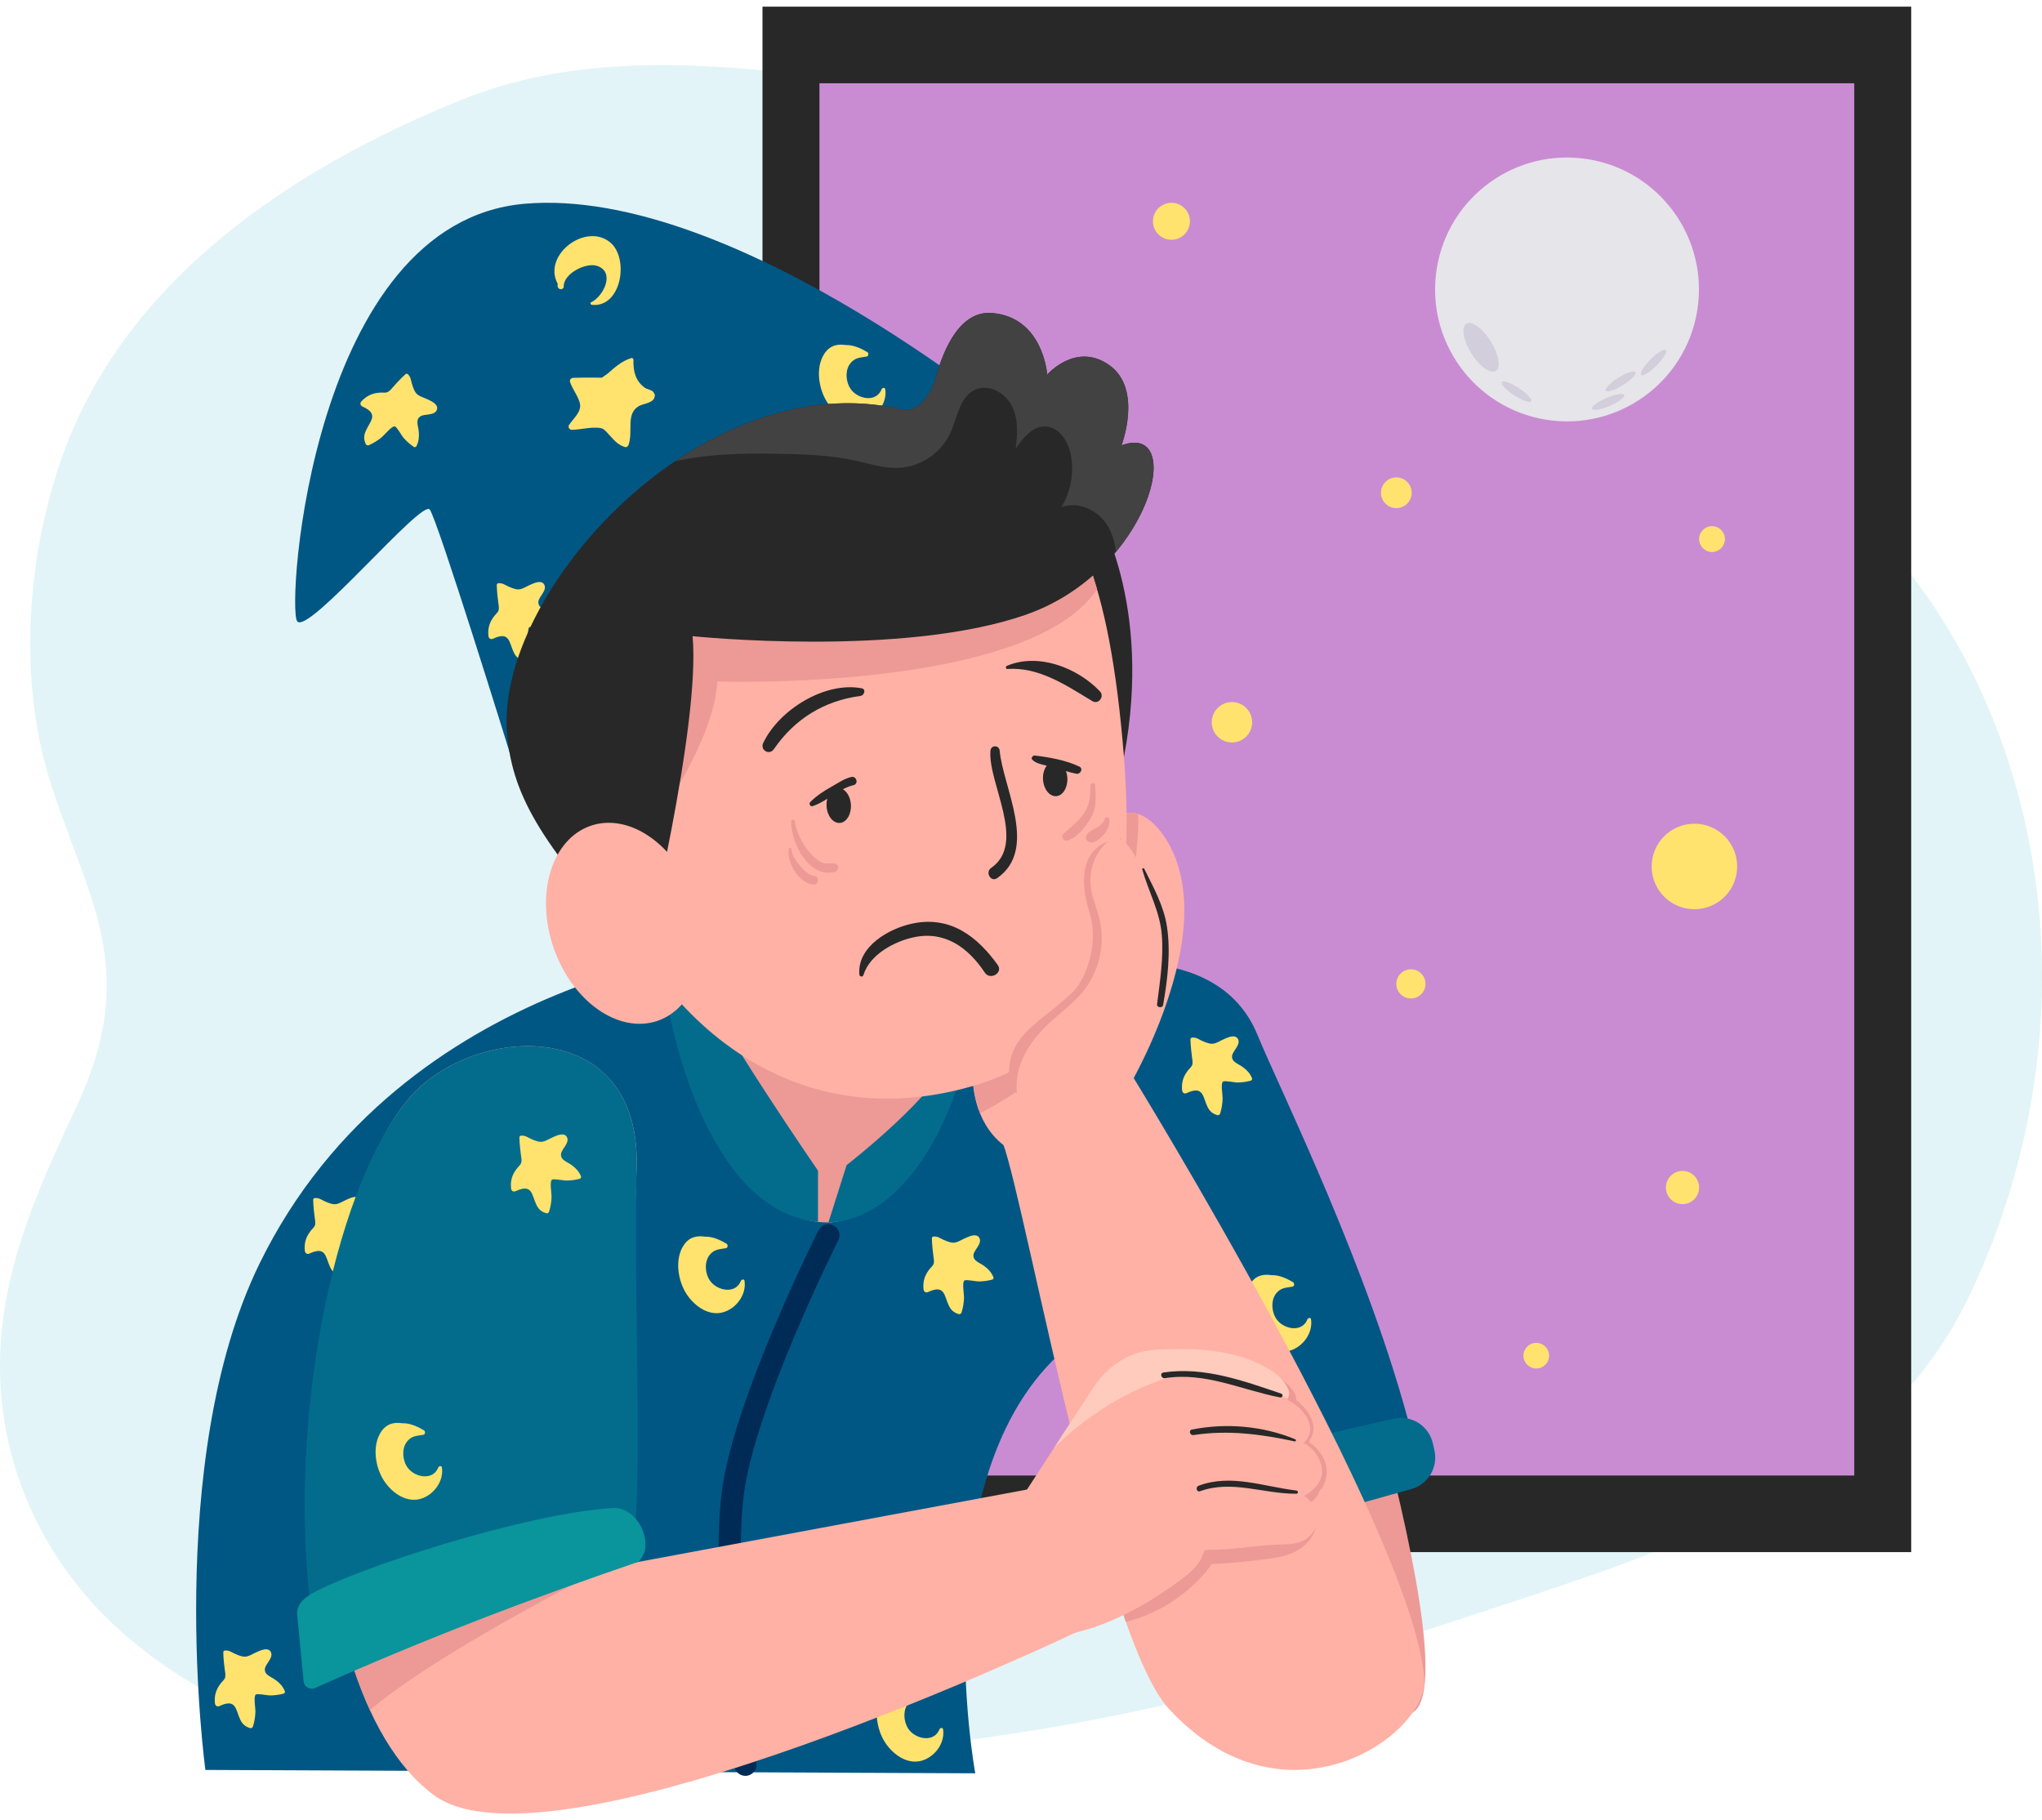 <svg width="92" height="82" viewBox="0 0 92 82" fill="none" xmlns="http://www.w3.org/2000/svg">
<path d="M89.289 31.216C86.571 25.201 81.845 20.55 76.134 17.62C69.129 11.626 59.846 8.59 51.064 6.325C45.934 5.001 40.713 3.848 35.441 3.279C30.497 2.744 25.437 2.611 20.757 4.51C13.165 7.591 5.625 12.573 2.788 20.613C1.328 24.751 0.893 29.771 1.938 34.045C2.527 36.448 3.615 38.688 4.302 41.061C5.231 44.272 4.836 46.894 3.425 49.899C1.398 54.218 -0.457 58.412 0.1 63.308C0.546 67.23 2.458 70.804 5.39 73.437C13.024 80.294 24.394 80.096 33.985 79.372C39.762 78.935 45.513 78.298 51.185 77.088C56.777 75.896 62.166 74.139 67.587 72.35C75.795 69.64 84.767 66.722 88.756 58.314C92.782 49.826 93.176 39.819 89.289 31.216Z" fill="#E2F4F7"/>
<path d="M86.107 0.3H34.353V69.922H86.107V0.3Z" fill="#282828"/>
<path d="M83.541 3.751H36.919V66.472H83.541V3.751Z" fill="#C98CD2"/>
<path d="M53.61 9.968C53.61 10.428 53.237 10.801 52.777 10.801C52.317 10.801 51.945 10.428 51.945 9.968C51.945 9.508 52.318 9.136 52.777 9.136C53.237 9.135 53.61 9.508 53.61 9.968Z" fill="#FFE36E"/>
<path d="M63.602 22.199C63.602 22.581 63.292 22.891 62.91 22.891C62.528 22.891 62.218 22.581 62.218 22.199C62.218 21.817 62.528 21.507 62.91 21.507C63.292 21.507 63.602 21.817 63.602 22.199Z" fill="#FFE36E"/>
<path d="M55.504 33.448C56.007 33.448 56.414 33.041 56.414 32.538C56.414 32.035 56.007 31.628 55.504 31.628C55.002 31.628 54.594 32.035 54.594 32.538C54.594 33.041 55.002 33.448 55.504 33.448Z" fill="#FFE36E"/>
<path d="M77.714 24.285C77.714 24.607 77.454 24.867 77.133 24.867C76.812 24.867 76.551 24.606 76.551 24.285C76.551 23.965 76.812 23.704 77.133 23.704C77.454 23.704 77.714 23.965 77.714 24.285Z" fill="#FFE36E"/>
<path d="M76.34 40.96C77.403 40.96 78.266 40.098 78.266 39.034C78.266 37.971 77.403 37.108 76.34 37.108C75.276 37.108 74.414 37.971 74.414 39.034C74.414 40.098 75.276 40.96 76.34 40.96Z" fill="#FFE36E"/>
<path d="M64.224 44.324C64.224 44.687 63.93 44.981 63.567 44.981C63.204 44.981 62.91 44.687 62.91 44.324C62.91 43.961 63.204 43.667 63.567 43.667C63.93 43.667 64.224 43.961 64.224 44.324Z" fill="#FFE36E"/>
<path d="M75.803 54.246C76.216 54.246 76.551 53.911 76.551 53.498C76.551 53.085 76.216 52.75 75.803 52.75C75.391 52.75 75.056 53.085 75.056 53.498C75.056 53.911 75.391 54.246 75.803 54.246Z" fill="#FFE36E"/>
<path d="M69.793 61.074C69.793 61.393 69.534 61.651 69.215 61.651C68.896 61.651 68.637 61.393 68.637 61.074C68.637 60.755 68.896 60.496 69.215 60.496C69.534 60.496 69.793 60.754 69.793 61.074Z" fill="#FFE36E"/>
<path d="M76.468 13.988C76.991 10.747 74.789 7.696 71.548 7.172C68.308 6.649 65.256 8.851 64.733 12.091C64.209 15.332 66.412 18.383 69.652 18.907C72.893 19.43 75.944 17.228 76.468 13.988Z" fill="#E6E5EA"/>
<path d="M67.163 15.375C67.529 15.962 67.631 16.56 67.39 16.71C67.149 16.86 66.656 16.507 66.29 15.919C65.923 15.333 65.822 14.735 66.063 14.584C66.304 14.434 66.796 14.788 67.163 15.375Z" fill="#D2CEDB"/>
<path d="M68.428 17.483C68.794 17.722 69.043 17.988 68.985 18.077C68.927 18.167 68.583 18.046 68.217 17.807C67.852 17.568 67.603 17.302 67.661 17.213C67.719 17.124 68.063 17.245 68.428 17.483Z" fill="#D2CEDB"/>
<path d="M72.376 17.93C72.777 17.758 73.136 17.697 73.178 17.795C73.22 17.893 72.929 18.112 72.528 18.284C72.127 18.457 71.768 18.517 71.726 18.419C71.684 18.322 71.975 18.102 72.376 17.93Z" fill="#D2CEDB"/>
<path d="M72.913 17.019C73.283 16.789 73.63 16.675 73.686 16.766C73.742 16.857 73.487 17.116 73.117 17.348C72.746 17.578 72.4 17.692 72.344 17.601C72.287 17.51 72.542 17.25 72.913 17.019Z" fill="#D2CEDB"/>
<path d="M74.359 16.194C74.666 15.884 74.977 15.694 75.053 15.769C75.129 15.845 74.94 16.157 74.632 16.466C74.324 16.776 74.014 16.966 73.938 16.891C73.862 16.815 74.051 16.504 74.359 16.194Z" fill="#D2CEDB"/>
<path d="M48.323 43.604C48.323 43.604 54.806 42.102 56.652 46.616C58.499 51.13 66.289 75.184 63.703 77.113C62.213 78.225 55.373 77.192 55.373 77.192L46.478 54.863L48.323 43.604Z" fill="#ED9996"/>
<path d="M51.686 67.935L63.602 64.589C61.706 57.193 57.673 49.11 56.652 46.616C54.806 42.102 48.323 43.604 48.323 43.604L46.478 54.863L51.686 67.935Z" fill="#005784"/>
<path d="M56.404 48.56C56.315 48.356 56.196 48.225 56.021 48.092C55.78 47.907 55.486 47.854 55.51 47.571C55.528 47.346 55.911 47.072 55.777 46.811C55.664 46.591 55.352 46.721 55.188 46.793C54.729 46.995 54.699 47.14 54.142 46.882C53.973 46.804 53.92 46.74 53.719 46.741C53.674 46.742 53.636 46.779 53.635 46.825C53.635 47.071 53.697 47.584 53.706 47.637C53.79 48.104 53.648 47.999 53.425 48.361C53.276 48.602 53.23 48.845 53.261 49.126C53.273 49.233 53.367 49.29 53.466 49.243C54.23 48.886 54.185 49.415 54.402 49.86C54.502 50.065 54.624 50.169 54.843 50.237C54.899 50.255 54.957 50.217 54.973 50.164C55.041 49.939 55.077 49.727 55.084 49.492C55.089 49.351 54.988 48.799 55.101 48.725C55.186 48.669 55.629 48.769 55.748 48.767C55.957 48.763 56.151 48.739 56.353 48.684C56.411 48.669 56.426 48.609 56.404 48.56Z" fill="#FFE36E"/>
<path d="M59.068 59.435C59.055 59.343 58.931 59.368 58.905 59.435C58.66 60.048 57.855 59.882 57.531 59.455C57.295 59.144 57.235 58.59 57.499 58.264C57.712 58.002 57.949 58.013 58.226 57.965C58.325 57.947 58.331 57.804 58.253 57.758C57.976 57.595 57.621 57.431 57.285 57.446C56.919 57.389 56.573 57.453 56.322 57.839C55.91 58.471 56.067 59.441 56.462 60.039C56.83 60.597 57.519 61.084 58.205 60.818C58.752 60.604 59.153 60.022 59.068 59.435Z" fill="#FFE36E"/>
<path d="M53.081 66.142C55.602 65.552 60.401 64.456 62.794 63.911C63.586 63.73 64.372 64.226 64.554 65.018L64.626 65.331C64.803 66.098 64.344 66.87 63.586 67.082L54.088 69.734C53.349 69.941 52.575 69.546 52.309 68.826L52.036 68.089C51.729 67.257 52.217 66.344 53.081 66.142Z" fill="#036C8C"/>
<path d="M33.583 42.619C33.583 42.619 18.133 43.721 11.683 56.945C7.348 65.832 9.254 79.735 9.254 79.735L43.939 79.887C43.939 79.887 41.364 65.93 48.323 60.497C55.281 55.063 49.352 41.921 33.583 42.619Z" fill="#005784"/>
<path d="M44.753 57.522C44.663 57.318 44.544 57.187 44.37 57.054C44.129 56.868 43.835 56.816 43.858 56.533C43.877 56.308 44.26 56.034 44.126 55.773C44.013 55.553 43.701 55.683 43.537 55.755C43.078 55.957 43.048 56.102 42.49 55.844C42.322 55.766 42.269 55.702 42.068 55.703C42.022 55.704 41.984 55.741 41.984 55.787C41.984 56.033 42.045 56.546 42.055 56.599C42.139 57.066 41.997 56.961 41.774 57.322C41.625 57.564 41.579 57.807 41.61 58.088C41.621 58.195 41.715 58.252 41.815 58.205C42.579 57.848 42.534 58.377 42.751 58.822C42.85 59.026 42.972 59.131 43.192 59.199C43.248 59.217 43.306 59.179 43.322 59.126C43.391 58.901 43.426 58.689 43.433 58.455C43.438 58.313 43.337 57.761 43.451 57.687C43.535 57.632 43.978 57.731 44.097 57.729C44.306 57.725 44.5 57.701 44.702 57.647C44.76 57.631 44.775 57.571 44.753 57.522Z" fill="#FFE36E"/>
<path d="M12.829 76.172C12.739 75.969 12.62 75.838 12.445 75.704C12.204 75.519 11.91 75.466 11.934 75.184C11.953 74.959 12.335 74.684 12.201 74.423C12.088 74.203 11.777 74.333 11.612 74.405C11.153 74.607 11.123 74.752 10.566 74.494C10.398 74.416 10.345 74.352 10.143 74.354C10.098 74.354 10.06 74.392 10.06 74.437C10.059 74.683 10.121 75.197 10.131 75.249C10.215 75.716 10.073 75.611 9.849 75.973C9.701 76.214 9.654 76.457 9.685 76.738C9.697 76.845 9.791 76.902 9.891 76.856C10.654 76.498 10.61 77.027 10.826 77.472C10.926 77.677 11.048 77.781 11.268 77.85C11.323 77.867 11.381 77.829 11.397 77.776C11.466 77.552 11.501 77.339 11.508 77.105C11.513 76.964 11.412 76.412 11.526 76.338C11.611 76.282 12.053 76.382 12.172 76.379C12.381 76.375 12.575 76.351 12.777 76.297C12.836 76.281 12.85 76.221 12.829 76.172Z" fill="#FFE36E"/>
<path d="M16.879 55.788C16.79 55.584 16.67 55.454 16.496 55.32C16.255 55.135 15.961 55.082 15.984 54.8C16.003 54.575 16.386 54.3 16.252 54.039C16.139 53.819 15.827 53.949 15.663 54.022C15.204 54.224 15.174 54.369 14.616 54.111C14.448 54.033 14.395 53.969 14.193 53.97C14.148 53.97 14.111 54.008 14.11 54.053C14.11 54.3 14.171 54.813 14.181 54.866C14.265 55.332 14.123 55.227 13.9 55.589C13.751 55.831 13.705 56.074 13.736 56.354C13.747 56.461 13.841 56.519 13.941 56.472C14.705 56.115 14.66 56.644 14.877 57.088C14.976 57.293 15.098 57.397 15.318 57.466C15.374 57.483 15.432 57.445 15.448 57.393C15.517 57.168 15.552 56.956 15.559 56.721C15.564 56.58 15.463 56.028 15.576 55.954C15.661 55.898 16.104 55.998 16.223 55.996C16.432 55.992 16.626 55.968 16.828 55.913C16.886 55.898 16.901 55.838 16.879 55.788Z" fill="#FFE36E"/>
<path d="M33.544 57.702C33.531 57.609 33.407 57.635 33.381 57.702C33.136 58.315 32.331 58.148 32.007 57.722C31.771 57.41 31.711 56.856 31.975 56.531C32.188 56.268 32.425 56.28 32.702 56.231C32.801 56.214 32.807 56.071 32.729 56.025C32.452 55.862 32.097 55.698 31.761 55.712C31.396 55.656 31.049 55.721 30.798 56.106C30.386 56.737 30.543 57.708 30.938 58.306C31.306 58.863 31.995 59.35 32.681 59.084C33.229 58.871 33.629 58.289 33.544 57.702Z" fill="#FFE36E"/>
<path d="M42.49 77.904C42.476 77.811 42.353 77.837 42.327 77.904C42.081 78.517 41.277 78.35 40.953 77.924C40.717 77.612 40.657 77.059 40.921 76.733C41.134 76.47 41.371 76.482 41.648 76.433C41.747 76.416 41.753 76.273 41.675 76.227C41.398 76.064 41.043 75.9 40.707 75.914C40.341 75.858 39.995 75.923 39.744 76.308C39.332 76.939 39.489 77.91 39.884 78.508C40.252 79.065 40.941 79.552 41.626 79.286C42.175 79.073 42.575 78.491 42.49 77.904Z" fill="#FFE36E"/>
<path d="M37.323 55.65C37.323 55.65 33.527 63.187 33.013 67.293C32.5 71.399 33.582 79.501 33.582 79.501" stroke="#002B56" stroke-miterlimit="10" stroke-linecap="round" stroke-linejoin="round"/>
<path d="M30.111 43.381C30.274 44.409 31.881 55.105 37.324 55.072C40.767 55.052 44.536 46.121 44.536 46.121L30.111 43.381Z" fill="#ED9996"/>
<path d="M37.323 55.072L38.143 52.488C38.143 52.488 42.33 49.249 42.948 47.328C42.97 47.259 42.988 47.192 43.001 47.126C43.365 45.24 43.066 49.124 43.066 49.124C43.066 49.124 41.319 54.906 37.323 55.072Z" fill="#036C8C"/>
<path d="M36.854 55.047V52.739C36.854 52.739 32.427 46.31 31.411 43.992C30.396 41.675 30.111 45.375 30.111 45.375C30.111 45.375 31.607 54.541 36.854 55.047Z" fill="#036C8C"/>
<path d="M46.479 19.597C46.479 19.597 33.227 8.341 23.63 9.18C14.032 10.021 12.91 27.341 13.389 27.988C13.87 28.634 19.002 22.474 19.362 22.954C19.722 23.433 22.956 33.879 22.956 33.879L46.479 19.597Z" fill="#005784"/>
<path d="M25.15 28.091C25.061 27.887 24.942 27.757 24.767 27.623C24.526 27.438 24.232 27.385 24.256 27.102C24.274 26.878 24.657 26.603 24.523 26.342C24.41 26.122 24.098 26.252 23.934 26.324C23.475 26.526 23.445 26.672 22.888 26.413C22.719 26.335 22.666 26.271 22.465 26.273C22.42 26.273 22.381 26.311 22.381 26.356C22.381 26.602 22.443 27.115 22.453 27.169C22.536 27.635 22.394 27.53 22.171 27.892C22.022 28.133 21.976 28.376 22.007 28.657C22.019 28.764 22.113 28.821 22.212 28.775C22.976 28.417 22.931 28.946 23.148 29.391C23.248 29.596 23.37 29.7 23.59 29.769C23.645 29.786 23.703 29.748 23.719 29.695C23.788 29.47 23.823 29.258 23.831 29.024C23.835 28.882 23.735 28.33 23.848 28.256C23.933 28.2 24.375 28.3 24.494 28.298C24.704 28.294 24.897 28.27 25.1 28.215C25.157 28.2 25.172 28.14 25.15 28.091Z" fill="#FFE36E"/>
<path d="M18.768 20.087C18.864 19.886 18.884 19.71 18.871 19.491C18.853 19.187 18.701 18.93 18.93 18.763C19.113 18.63 19.57 18.74 19.68 18.467C19.772 18.238 19.47 18.088 19.308 18.011C18.855 17.796 18.725 17.869 18.556 17.278C18.505 17.1 18.518 17.017 18.386 16.866C18.356 16.832 18.303 16.828 18.268 16.858C18.082 17.018 17.734 17.402 17.7 17.444C17.402 17.812 17.389 17.636 16.969 17.704C16.689 17.75 16.475 17.874 16.283 18.081C16.21 18.16 16.228 18.268 16.328 18.313C17.098 18.657 16.669 18.969 16.475 19.424C16.385 19.633 16.387 19.794 16.478 20.005C16.501 20.058 16.568 20.077 16.619 20.055C16.833 19.959 17.017 19.847 17.198 19.699C17.308 19.61 17.66 19.173 17.79 19.21C17.888 19.238 18.102 19.638 18.182 19.727C18.322 19.882 18.467 20.013 18.641 20.13C18.69 20.164 18.745 20.135 18.768 20.087Z" fill="#FFE36E"/>
<path d="M39.884 17.534C39.87 17.441 39.747 17.467 39.721 17.534C39.475 18.147 38.671 17.98 38.347 17.554C38.111 17.242 38.051 16.689 38.315 16.363C38.528 16.1 38.764 16.112 39.041 16.063C39.141 16.046 39.147 15.903 39.069 15.857C38.792 15.694 38.437 15.53 38.101 15.544C37.736 15.488 37.389 15.553 37.138 15.938C36.726 16.569 36.883 17.54 37.278 18.138C37.646 18.695 38.335 19.182 39.02 18.916C39.568 18.703 39.969 18.121 39.884 17.534Z" fill="#FFE36E"/>
<path d="M27.501 10.928C26.405 10.003 24.443 11.471 25.116 12.767C25.118 12.771 25.122 12.771 25.125 12.774C25.122 12.815 25.12 12.855 25.124 12.897C25.141 13.069 25.399 13.077 25.398 12.897C25.394 12.321 26.394 11.82 26.886 11.974C27.743 12.242 27.189 13.357 26.634 13.618C26.573 13.646 26.611 13.726 26.665 13.732C28.001 13.872 28.352 11.647 27.501 10.928Z" fill="#FFE36E"/>
<path d="M29.443 17.673C29.385 17.569 29.151 17.538 29.062 17.475C28.619 17.164 28.524 16.703 28.54 16.208C28.541 16.157 28.487 16.116 28.439 16.131C28.005 16.27 27.706 16.544 27.37 16.836C27.284 16.892 27.2 16.952 27.116 17.014C26.684 17.01 26.251 17.007 25.819 17.022C25.729 17.026 25.652 17.112 25.681 17.204C25.781 17.52 26.088 17.905 26.134 18.21C26.188 18.575 25.817 18.868 25.637 19.145C25.576 19.237 25.655 19.364 25.762 19.363C26.103 19.358 26.455 19.265 26.792 19.267C27.173 19.268 27.188 19.311 27.427 19.567C27.662 19.819 27.815 20.035 28.156 20.139C28.227 20.161 28.291 20.113 28.315 20.049C28.538 19.449 28.18 18.642 28.78 18.296C28.968 18.187 29.397 18.16 29.476 17.927C29.525 17.782 29.512 17.796 29.443 17.673Z" fill="#FFE36E"/>
<path d="M49.329 22.928C49.329 22.928 51.973 27.076 50.637 34.104L43.939 27.354L49.329 22.928Z" fill="#282828"/>
<path d="M43.821 48.177C43.774 49.765 44.388 51.311 45.885 51.995C46.578 52.312 47.334 52.455 48.109 52.489C48.342 52.395 48.528 52.284 48.639 52.16C50.331 50.252 51.788 47.484 52.587 45.104C53.308 42.955 53.822 40.262 52.726 38.14C52.256 37.231 51.229 36.041 50.154 36.928C49.843 37.184 49.739 37.581 49.652 37.955C49.275 39.578 49.812 40.582 48.954 42.281C47.718 44.729 45.874 45.414 43.943 46.96C43.865 47.479 43.827 47.992 43.821 48.177Z" fill="#FFB1A5"/>
<path d="M49.214 45.499C50.338 43.468 50.903 41.053 51.157 38.761C51.212 38.264 51.308 37.453 51.276 36.676C51.272 36.674 51.269 36.671 51.266 36.668C50.917 36.562 50.539 36.61 50.154 36.927C49.844 37.184 49.739 37.581 49.652 37.955C49.275 39.578 49.812 40.582 48.954 42.28C47.718 44.728 45.874 45.414 43.944 46.96C43.866 47.478 43.828 47.992 43.822 48.177C43.801 48.865 43.914 49.539 44.16 50.145C44.252 50.1 44.338 50.056 44.411 50.017C46.41 48.941 48.109 47.495 49.214 45.499Z" fill="#ED9996"/>
<path d="M26.734 37.942C28.367 44.248 34.516 51.6 43.802 48.932C49.018 47.434 51.332 42.867 50.638 34.104C49.354 17.898 44.209 20.999 37.26 22.046C27.386 23.535 24.531 29.433 26.734 37.942Z" fill="#FFB1A5"/>
<path d="M50.512 37.783C50.512 37.783 48.05 37.783 49.096 41.15C49.524 42.526 48.916 44.128 48.325 44.699C46.989 45.989 45.461 46.572 45.463 48.302C45.466 50.502 47.457 48.302 47.457 48.302L51.181 42.177L50.512 37.783Z" fill="#ED9996"/>
<path d="M49.425 26.551C48.615 23.679 47.501 21.928 46.154 20.902L27.724 25.452C27.669 25.543 27.613 25.633 27.561 25.724L29.402 37.383C29.532 36.958 32.185 33.376 32.315 30.701C32.315 30.701 46.332 31.172 49.425 26.551Z" fill="#ED9996"/>
<path d="M29.013 43.095C29.013 43.095 31.574 32.688 31.203 28.659C31.203 28.659 40.712 29.649 46.276 27.672C51.841 25.695 53.479 18.967 50.528 20.064C50.528 20.064 51.494 17.529 49.984 16.454C48.475 15.379 47.18 16.877 47.18 16.877C47.18 16.877 47.009 14.297 44.699 14.102C43.263 13.98 42.516 15.701 42.156 17.02C41.959 17.742 41.364 18.617 40.635 18.445C31.639 16.328 22.252 26.699 22.848 33.102C23.115 35.963 24.48 38.172 29.013 43.095Z" fill="#282828"/>
<path d="M50.528 20.064C50.528 20.064 51.494 17.529 49.984 16.454C48.475 15.379 47.18 16.877 47.18 16.877C47.18 16.877 47.009 14.297 44.7 14.102C43.263 13.98 42.516 15.701 42.157 17.02C41.959 17.742 41.364 18.617 40.635 18.445C37.079 17.609 33.465 18.727 30.427 20.776C31.902 20.448 33.497 20.415 35.012 20.441C36.197 20.461 37.389 20.498 38.546 20.753C39.195 20.896 39.842 21.109 40.505 21.076C41.482 21.028 42.409 20.4 42.816 19.51C43.138 18.805 43.235 17.867 43.944 17.551C44.547 17.282 45.285 17.693 45.585 18.282C45.885 18.871 45.851 19.571 45.757 20.225C46.082 19.741 46.506 19.2 47.09 19.213C47.722 19.226 48.139 19.898 48.252 20.52C48.396 21.318 48.236 22.166 47.812 22.857C48.541 22.563 49.418 22.958 49.854 23.611C50.104 23.984 50.23 24.419 50.273 24.867C52.413 22.298 52.572 19.304 50.528 20.064Z" fill="#424242"/>
<path d="M31.3 40.503C32.133 42.93 31.383 45.385 29.626 45.988C27.869 46.59 25.77 45.112 24.938 42.685C24.106 40.259 24.856 37.803 26.613 37.201C28.37 36.598 30.468 38.077 31.3 40.503Z" fill="#FFB1A5"/>
<path d="M38.352 35.003C38.034 35.079 37.758 35.275 37.476 35.433C37.126 35.629 36.789 35.846 36.506 36.131C36.431 36.207 36.506 36.354 36.615 36.317C36.846 36.239 37.062 36.115 37.274 35.982C37.247 36.084 37.234 36.196 37.24 36.314C37.263 36.749 37.527 37.089 37.83 37.073C38.133 37.058 38.359 36.692 38.337 36.257C38.32 35.937 38.172 35.669 37.975 35.556C38.129 35.477 38.288 35.41 38.454 35.371C38.693 35.315 38.592 34.946 38.352 35.003Z" fill="#282828"/>
<path d="M48.628 34.535C48.033 34.247 47.268 34.113 46.615 34.035C46.573 34.03 46.528 34.062 46.508 34.096C46.5 34.108 46.493 34.12 46.486 34.133C46.471 34.159 46.478 34.185 46.496 34.207C46.632 34.377 46.935 34.443 47.16 34.492C47.046 34.643 46.978 34.863 46.991 35.107C47.014 35.542 47.278 35.883 47.581 35.867C47.883 35.851 48.11 35.485 48.088 35.05C48.082 34.938 48.059 34.832 48.025 34.737C48.179 34.783 48.334 34.827 48.492 34.857C48.675 34.892 48.82 34.627 48.628 34.535Z" fill="#282828"/>
<path d="M49.557 31.146C48.53 30.07 46.775 29.401 45.368 29.994C45.3 30.023 45.298 30.142 45.387 30.136C46.827 30.041 48.05 30.885 49.217 31.587C49.494 31.754 49.775 31.375 49.557 31.146Z" fill="#282828"/>
<path d="M38.815 31.005C37.157 30.698 35.097 31.977 34.386 33.469C34.233 33.791 34.662 34.044 34.865 33.749C35.805 32.387 37.122 31.57 38.769 31.351C38.944 31.328 39.031 31.044 38.815 31.005Z" fill="#282828"/>
<path d="M37.51 38.895C37.319 38.884 37.2 38.93 37.01 38.845C36.873 38.783 36.752 38.685 36.645 38.582C36.227 38.184 35.886 37.56 35.807 36.987C35.794 36.893 35.644 36.918 35.644 37.009C35.643 37.983 36.436 39.562 37.617 39.282C37.71 39.26 37.753 39.175 37.764 39.089C37.783 38.934 37.626 38.901 37.51 38.895Z" fill="#ED9996"/>
<path d="M36.714 39.468C36.443 39.424 36.233 39.228 36.063 39.023C35.881 38.804 35.67 38.545 35.653 38.248C35.65 38.19 35.559 38.17 35.547 38.233C35.427 38.863 35.995 39.799 36.662 39.852C36.879 39.869 36.932 39.504 36.714 39.468Z" fill="#ED9996"/>
<path d="M49.344 35.385C49.339 35.246 49.13 35.245 49.128 35.385C49.122 35.91 49.104 36.297 48.771 36.733C48.52 37.063 48.214 37.288 47.913 37.563C47.778 37.686 47.919 37.911 48.088 37.864C48.529 37.741 48.889 37.258 49.123 36.888C49.419 36.421 49.365 35.914 49.344 35.385Z" fill="#ED9996"/>
<path d="M49.773 36.893C49.678 37.189 49.393 37.297 49.141 37.435C48.956 37.536 48.792 37.812 49.068 37.928C49.297 38.025 49.591 37.755 49.732 37.598C49.901 37.409 49.993 37.177 49.985 36.921C49.981 36.799 49.81 36.776 49.773 36.893Z" fill="#ED9996"/>
<path d="M45.04 33.822C45.016 33.555 44.644 33.553 44.623 33.822C44.505 35.273 46.273 37.981 44.654 39.101C44.374 39.295 44.642 39.758 44.924 39.561C46.794 38.257 45.189 35.479 45.04 33.822Z" fill="#282828"/>
<path d="M44.953 43.473C44.041 42.203 42.846 41.264 41.16 41.595C40.073 41.809 38.617 42.634 38.717 43.9C38.725 44.003 38.868 44.03 38.901 43.925C39.188 42.992 40.314 42.397 41.203 42.216C42.606 41.932 43.641 42.72 44.369 43.815C44.611 44.179 45.206 43.825 44.953 43.473Z" fill="#282828"/>
<path d="M51.998 46.007C52.392 44.401 52.379 43.349 52.392 41.918C52.397 41.492 52.047 40.858 51.966 40.439C51.824 39.699 51.426 39.038 51.035 38.393C50.828 38.053 50.496 37.661 50.116 37.782C50.006 37.818 49.914 37.895 49.831 37.976C49.32 38.476 49.056 39.219 49.139 39.93C49.197 40.433 49.415 40.904 49.534 41.396C49.805 42.517 49.528 43.756 48.805 44.654C48.361 45.207 47.772 45.622 47.254 46.107C46.702 46.623 46.22 47.236 45.971 47.95C45.722 48.664 45.728 49.488 46.102 50.145" fill="#FFB1A5"/>
<path d="M52.578 41.755C52.438 40.818 51.966 39.969 51.549 39.133C51.525 39.086 51.449 39.119 51.463 39.169C51.746 40.167 52.26 41.067 52.344 42.117C52.427 43.158 52.261 44.21 52.13 45.239C52.111 45.393 52.375 45.43 52.402 45.276C52.604 44.138 52.749 42.906 52.578 41.755Z" fill="#282828"/>
<path d="M45.015 51.196C45.715 51.451 49.437 73.472 52.654 76.972C57.911 82.694 64.371 78.154 64.169 75.607C63.641 68.975 51.015 48.465 51.015 48.465L45.015 51.196Z" fill="#FFB1A5"/>
<path d="M18.318 49.608C21.144 46.111 28.864 45.656 28.683 52.555C28.502 59.455 27.561 70.587 27.561 70.587L46.478 67.065L48.611 73.476C48.611 73.476 24.838 84.834 19.528 80.856C12.788 75.808 13.298 55.819 18.318 49.608Z" fill="#FFB1A5"/>
<path d="M14.6 67.786C14.826 71.225 15.501 74.498 16.674 77.04C19.087 74.955 24.424 72.08 27.571 70.465C27.624 69.836 27.874 66.787 28.128 63.094C26.723 62.541 25.423 62.051 25.423 62.051L14.6 67.786Z" fill="#ED9996"/>
<path d="M59.482 67.06L59.506 67.145C60.217 65.998 59.332 65.214 58.983 64.965C58.991 64.936 59 64.907 59.006 64.879C59.619 63.968 58.388 63.064 58.388 63.064C58.465 62.623 57.625 62.052 57.625 62.052V63.635L58.406 64.339L55.172 63.947L49.892 70.497C50.166 71.413 50.444 72.275 50.724 73.062C53.328 72.416 54.594 70.462 54.594 70.462C54.594 70.462 55.736 70.431 57.427 70.181C59.119 69.93 59.285 68.792 59.285 68.792L58.62 67.876C59.219 67.704 59.421 67.346 59.482 67.06ZM58.581 65.477C58.755 65.415 58.859 65.28 58.926 65.129L59.331 66.535C58.971 66.273 58.151 65.63 58.581 65.477Z" fill="#ED9996"/>
<path d="M45.956 67.588C47.031 65.934 48.105 64.279 49.179 62.625C49.637 61.919 50.133 61.441 50.895 61.082C51.404 60.842 51.981 60.799 52.544 60.78C54.119 60.727 55.767 60.853 57.126 61.651C57.425 61.827 57.712 62.041 57.897 62.333C58.082 62.626 58.149 62.751 57.997 63.062C58.835 63.449 59.403 64.414 58.732 65.008C59.177 65.219 59.56 65.766 59.567 66.259C59.574 66.752 59.199 67.158 58.76 67.383C59.099 67.627 59.414 68.028 59.375 68.445C59.336 68.861 59.063 69.247 58.684 69.424C58.395 69.558 58.066 69.573 57.747 69.579C56.635 69.599 55.668 69.816 54.439 69.824C54.392 69.824 54.34 69.812 54.299 69.837C54.251 69.865 54.234 69.924 54.217 69.978C54.063 70.469 53.652 70.832 53.24 71.14C51.711 72.286 49.796 73.351 47.91 73.658" fill="#FFB1A5"/>
<path d="M57.898 62.333C57.712 62.041 57.425 61.827 57.126 61.651C55.768 60.853 54.12 60.727 52.544 60.78C51.982 60.799 51.404 60.842 50.895 61.082C50.134 61.441 49.638 61.919 49.179 62.625C48.615 63.494 48.051 64.363 47.487 65.232C48.84 63.88 50.488 62.822 52.287 62.173C52.751 62.005 53.23 61.863 53.723 61.84C54.172 61.818 54.62 61.896 55.059 61.994C56.078 62.222 57.072 62.563 58.018 63.005C58.132 62.738 58.07 62.606 57.898 62.333Z" fill="#FFCBBD"/>
<path d="M57.72 62.781C56.015 62.202 54.233 61.555 52.412 61.832C52.246 61.857 52.316 62.111 52.483 62.085C54.321 61.8 55.916 62.614 57.672 62.954C57.786 62.976 57.83 62.818 57.72 62.781Z" fill="#282828"/>
<path d="M58.354 64.839C56.901 64.237 55.248 64.095 53.704 64.4C53.538 64.432 53.611 64.675 53.773 64.649C55.326 64.41 56.803 64.607 58.328 64.933C58.391 64.946 58.411 64.863 58.354 64.839Z" fill="#282828"/>
<path d="M58.407 67.148C56.932 66.973 55.459 66.382 54 66.933C53.848 66.99 53.912 67.236 54.068 67.179C55.512 66.657 56.939 67.305 58.407 67.292C58.502 67.291 58.497 67.159 58.407 67.148Z" fill="#282828"/>
<path d="M28.683 52.555C28.864 45.656 21.144 46.111 18.318 49.608C14.895 53.843 12.972 64.414 14.007 72.422L28.628 68.633C28.899 65.207 28.546 57.76 28.683 52.555Z" fill="#036C8C"/>
<path d="M26.17 52.978C26.081 52.774 25.962 52.644 25.787 52.51C25.546 52.325 25.252 52.272 25.276 51.99C25.294 51.765 25.677 51.49 25.543 51.229C25.43 51.009 25.118 51.139 24.954 51.211C24.495 51.413 24.465 51.558 23.908 51.3C23.739 51.222 23.686 51.158 23.485 51.159C23.44 51.16 23.401 51.197 23.401 51.243C23.401 51.489 23.463 52.003 23.473 52.055C23.556 52.522 23.414 52.417 23.191 52.779C23.042 53.02 22.996 53.263 23.027 53.544C23.039 53.651 23.133 53.708 23.232 53.661C23.996 53.304 23.951 53.833 24.168 54.278C24.268 54.483 24.39 54.587 24.609 54.655C24.665 54.673 24.723 54.635 24.739 54.582C24.808 54.358 24.843 54.145 24.85 53.911C24.855 53.769 24.754 53.217 24.868 53.143C24.952 53.088 25.395 53.188 25.514 53.185C25.723 53.181 25.917 53.157 26.119 53.103C26.177 53.087 26.192 53.028 26.17 52.978Z" fill="#FFE36E"/>
<path d="M19.91 66.108C19.897 66.016 19.774 66.041 19.747 66.108C19.502 66.721 18.697 66.555 18.374 66.128C18.137 65.816 18.078 65.263 18.341 64.937C18.554 64.674 18.791 64.686 19.068 64.638C19.167 64.62 19.174 64.477 19.095 64.431C18.819 64.268 18.463 64.104 18.127 64.118C17.761 64.062 17.415 64.127 17.164 64.512C16.752 65.143 16.909 66.114 17.304 66.712C17.671 67.269 18.361 67.756 19.046 67.49C19.595 67.277 19.995 66.695 19.91 66.108Z" fill="#FFE36E"/>
<path d="M14.059 71.785C16.12 70.63 23.649 68.187 27.599 67.935C28.511 67.877 29.218 68.946 29.058 69.845C29.035 69.97 28.851 70.32 28.733 70.368C23.944 72.009 19.137 73.827 14.185 76.05C13.956 76.142 13.703 75.989 13.679 75.743L13.391 72.756C13.348 72.312 13.67 72.002 14.059 71.785Z" fill="#0A949B"/>
</svg>
